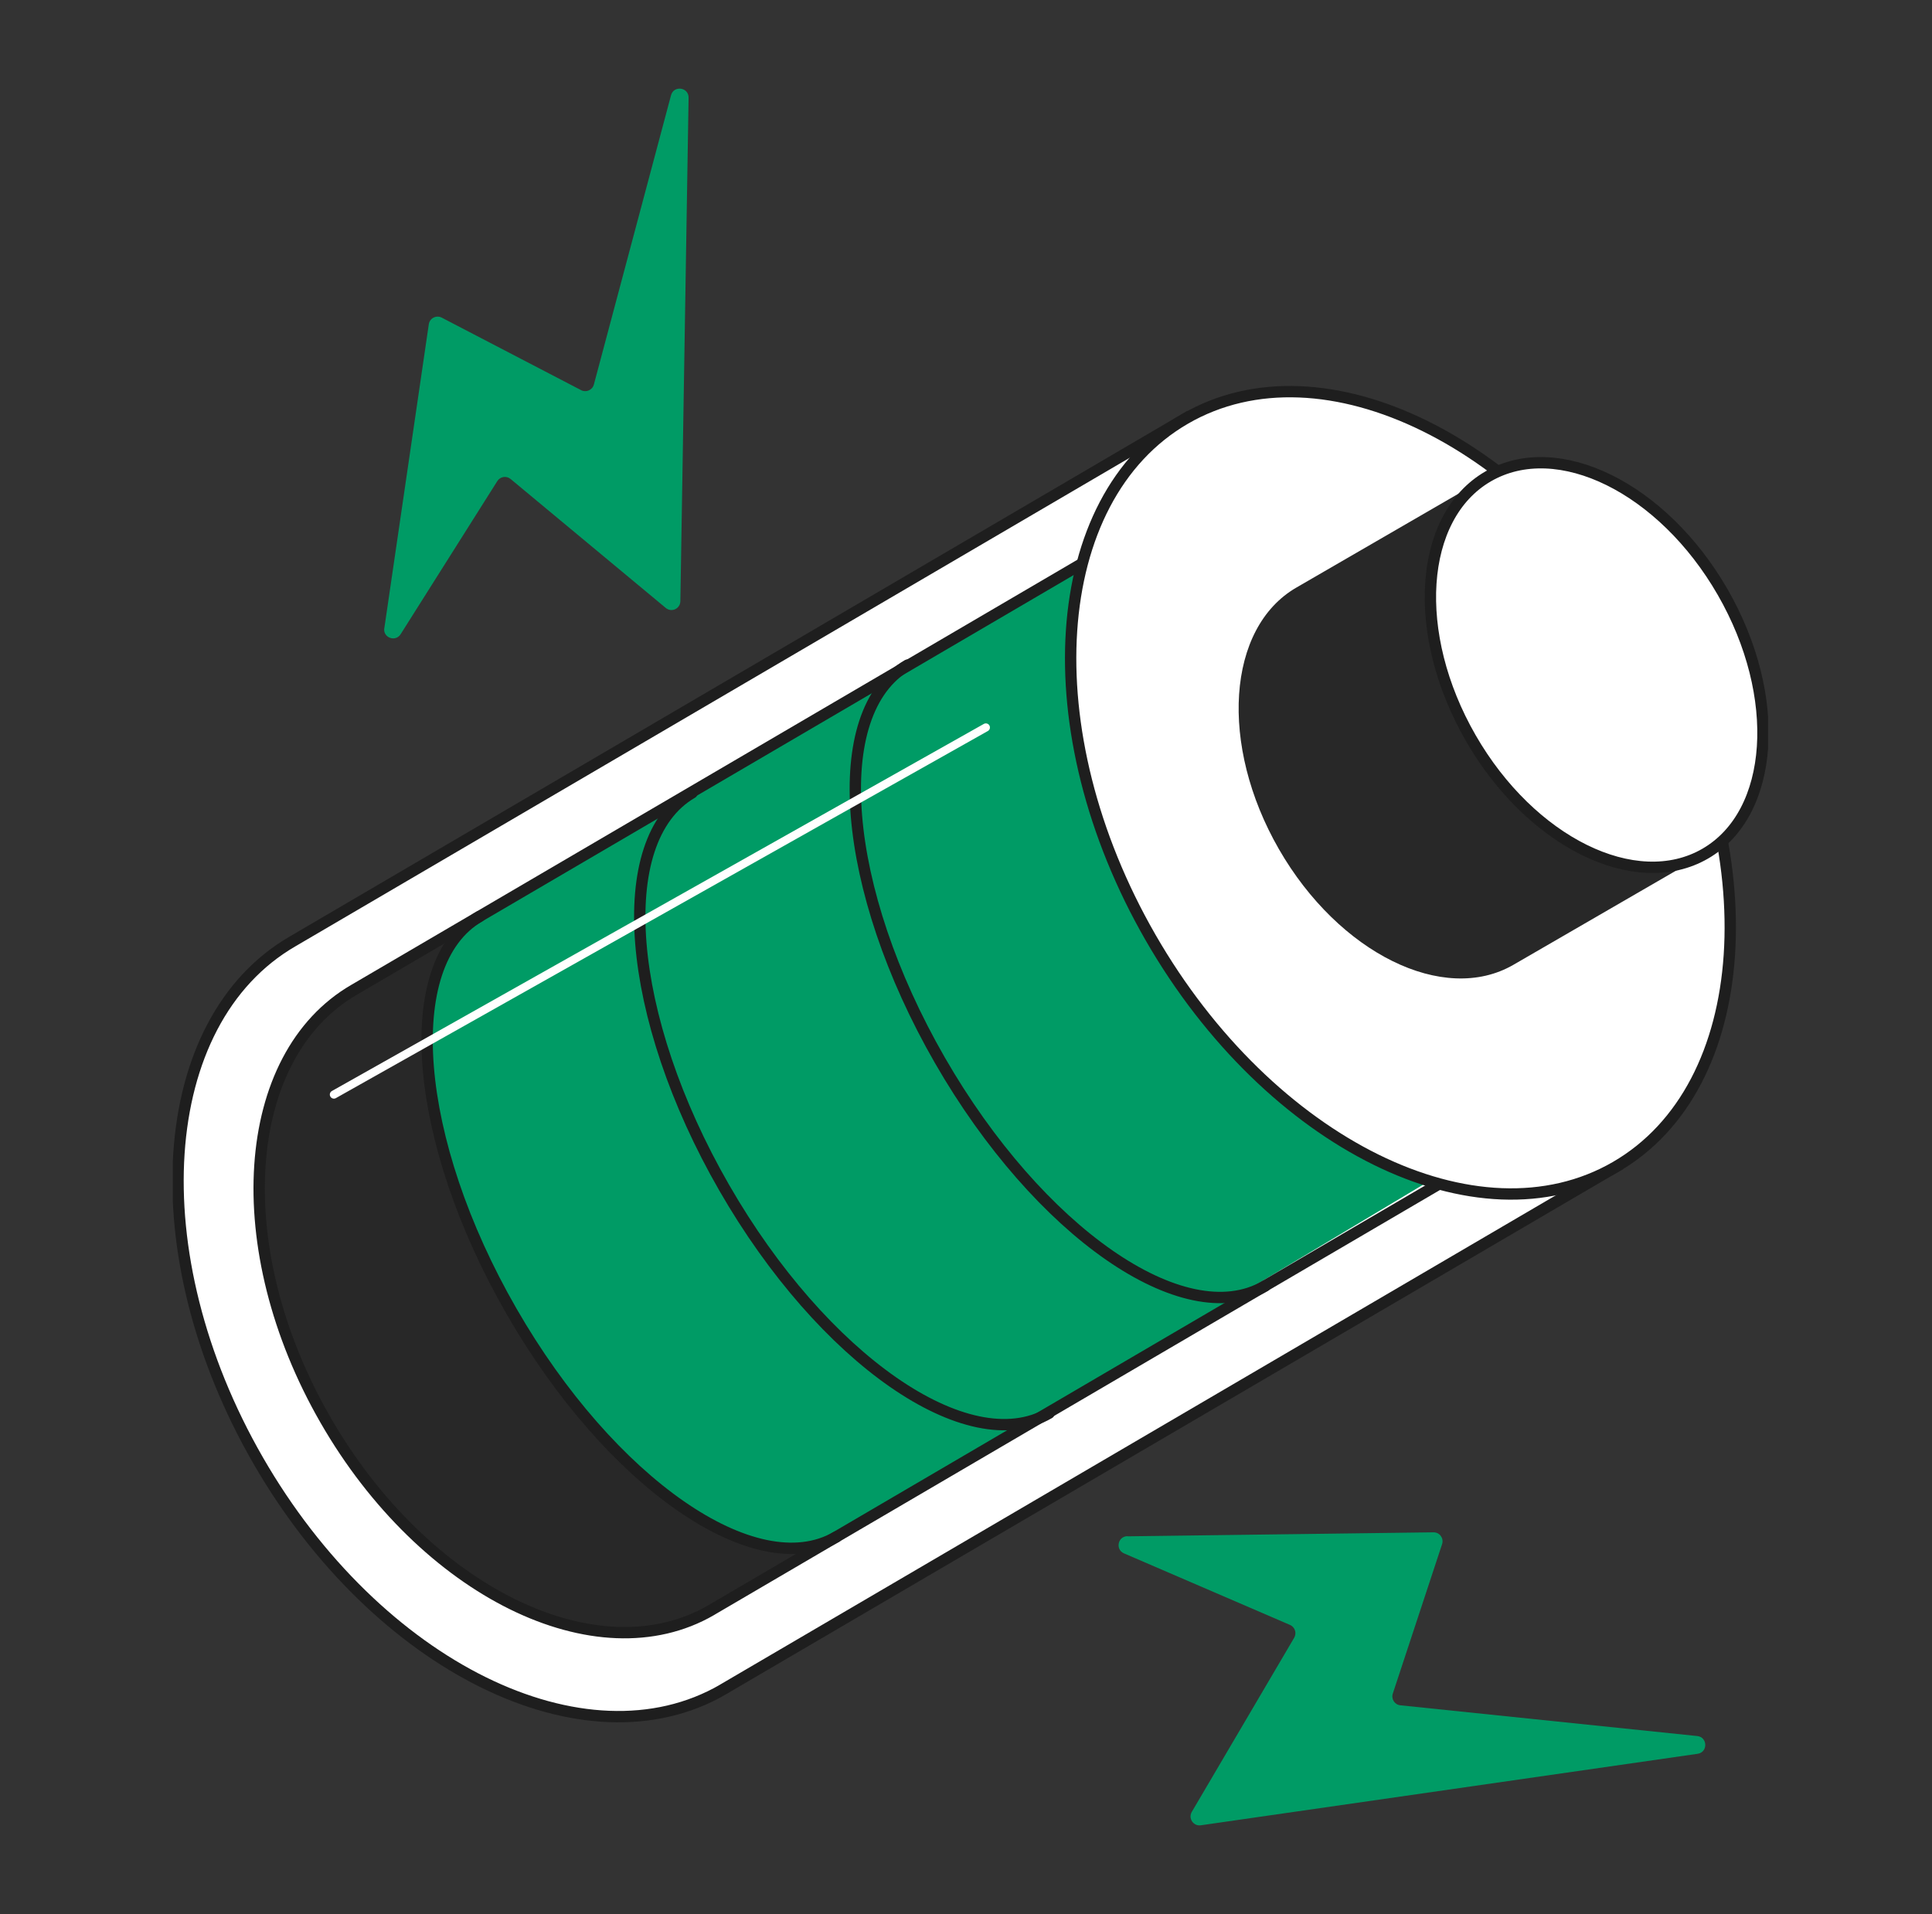 <svg width="109" height="108" viewBox="0 0 109 108" fill="none" xmlns="http://www.w3.org/2000/svg">
<rect x="0" y="0" width="109" height="108" fill="#333333" stroke="none"/>
<g clip-path="url(#clip0_3765_100019)">
<path d="M40.794 95.33C33.01 99.842 21.261 94.047 14.554 82.39C7.847 70.733 8.72 57.63 16.508 53.118L66.867 23.625L91.157 65.837L40.794 95.326V95.33Z" fill="white" stroke="#1E1E1E" stroke-width="0.64" stroke-miterlimit="10" stroke-linecap="round"/>
<path d="M21.676 54.852L64.509 29.876L83.55 64.892L43.617 88.808C43.617 88.808 20.245 84.016 21.681 54.852H21.676Z" fill="#009B65"/>
<path d="M25.622 52.99C25.622 52.99 21.233 58.103 27.607 71.666C33.981 85.229 43.628 88.319 45.906 87.23C45.906 87.23 40.896 91.11 37.565 91.869C34.233 92.627 28.57 92.158 22.151 85.329C15.732 78.5 12.261 66.856 16.439 59.476C16.439 59.476 17.47 55.967 25.622 52.995V52.99Z" fill="#282828"/>
<path d="M40.123 90.854C33.668 94.594 23.922 89.788 18.363 80.122C12.799 70.457 13.523 59.59 19.983 55.846L61.749 31.389L81.893 66.392L40.128 90.849L40.123 90.854Z" stroke="#1E1E1E" stroke-width="0.64" stroke-miterlimit="10" stroke-linecap="round"/>
<path d="M91.156 65.841C98.942 61.331 99.816 48.225 93.108 36.569C86.4 24.912 74.651 19.119 66.866 23.629C59.08 28.139 58.207 41.244 64.914 52.901C71.622 64.557 83.371 70.351 91.156 65.841Z" fill="white" stroke="#1E1E1E" stroke-width="0.64" stroke-miterlimit="10" stroke-linecap="round"/>
<path d="M83.957 26.888L73.14 33.153C69.215 35.424 68.774 42.037 72.154 47.913C75.535 53.789 81.459 56.711 85.384 54.439L96.202 48.175" fill="#282828"/>
<path d="M96.207 48.167C100.132 45.893 100.572 39.285 97.189 33.407C93.807 27.529 87.883 24.607 83.958 26.881C80.033 29.154 79.593 35.763 82.975 41.641C86.358 47.519 92.282 50.44 96.207 48.167Z" fill="white" stroke="#1E1E1E" stroke-width="0.64" stroke-miterlimit="10" stroke-linecap="round"/>
<path d="M47.19 86.717C42.63 89.359 34.424 83.663 28.864 73.998C23.3 64.333 22.49 54.356 27.05 51.713" stroke="#1E1E1E" stroke-width="0.64" stroke-miterlimit="10" stroke-linecap="round"/>
<path d="M59.187 79.74C54.627 82.382 46.421 76.686 40.861 67.021C35.297 57.356 34.487 47.379 39.047 44.736" stroke="#1E1E1E" stroke-width="0.64" stroke-miterlimit="10" stroke-linecap="round"/>
<path d="M71.368 72.566C66.808 75.208 58.597 69.504 53.029 59.829C47.46 50.155 46.646 40.169 51.206 37.527" stroke="#1E1E1E" stroke-width="0.64" stroke-miterlimit="10" stroke-linecap="round"/>
<path d="M63.607 86.687L80.875 86.461C81.222 86.457 81.469 86.795 81.361 87.125L78.579 95.562C78.48 95.869 78.688 96.19 79.007 96.221L95.757 97.956C96.347 98.019 96.365 98.872 95.775 98.958L67.744 102.992C67.326 103.05 67.024 102.599 67.24 102.233L73.016 92.409C73.168 92.147 73.061 91.809 72.781 91.687L63.414 87.649C62.914 87.432 63.062 86.687 63.607 86.678V86.687Z" fill="#009B65"/>
<path d="M21.684 35.442L24.192 18.297C24.241 17.954 24.615 17.764 24.921 17.922L32.785 22.014C33.069 22.163 33.42 22.009 33.505 21.698L37.858 5.375C38.011 4.801 38.858 4.919 38.849 5.515L38.385 33.924C38.376 34.349 37.885 34.575 37.561 34.303L28.806 27.027C28.572 26.833 28.221 26.887 28.058 27.145L22.603 35.785C22.31 36.246 21.599 35.979 21.68 35.442H21.684Z" fill="#009B65"/>
<path d="M18.838 61.76L55.62 41.047" stroke="white" stroke-width="0.46" stroke-miterlimit="10" stroke-linecap="round"/>
</g>
<defs>
<clipPath id="clip0_3765_100019">
<rect width="90" height="98" fill="white" transform="translate(9.75 5)"/>
</clipPath>
</defs>
</svg>
